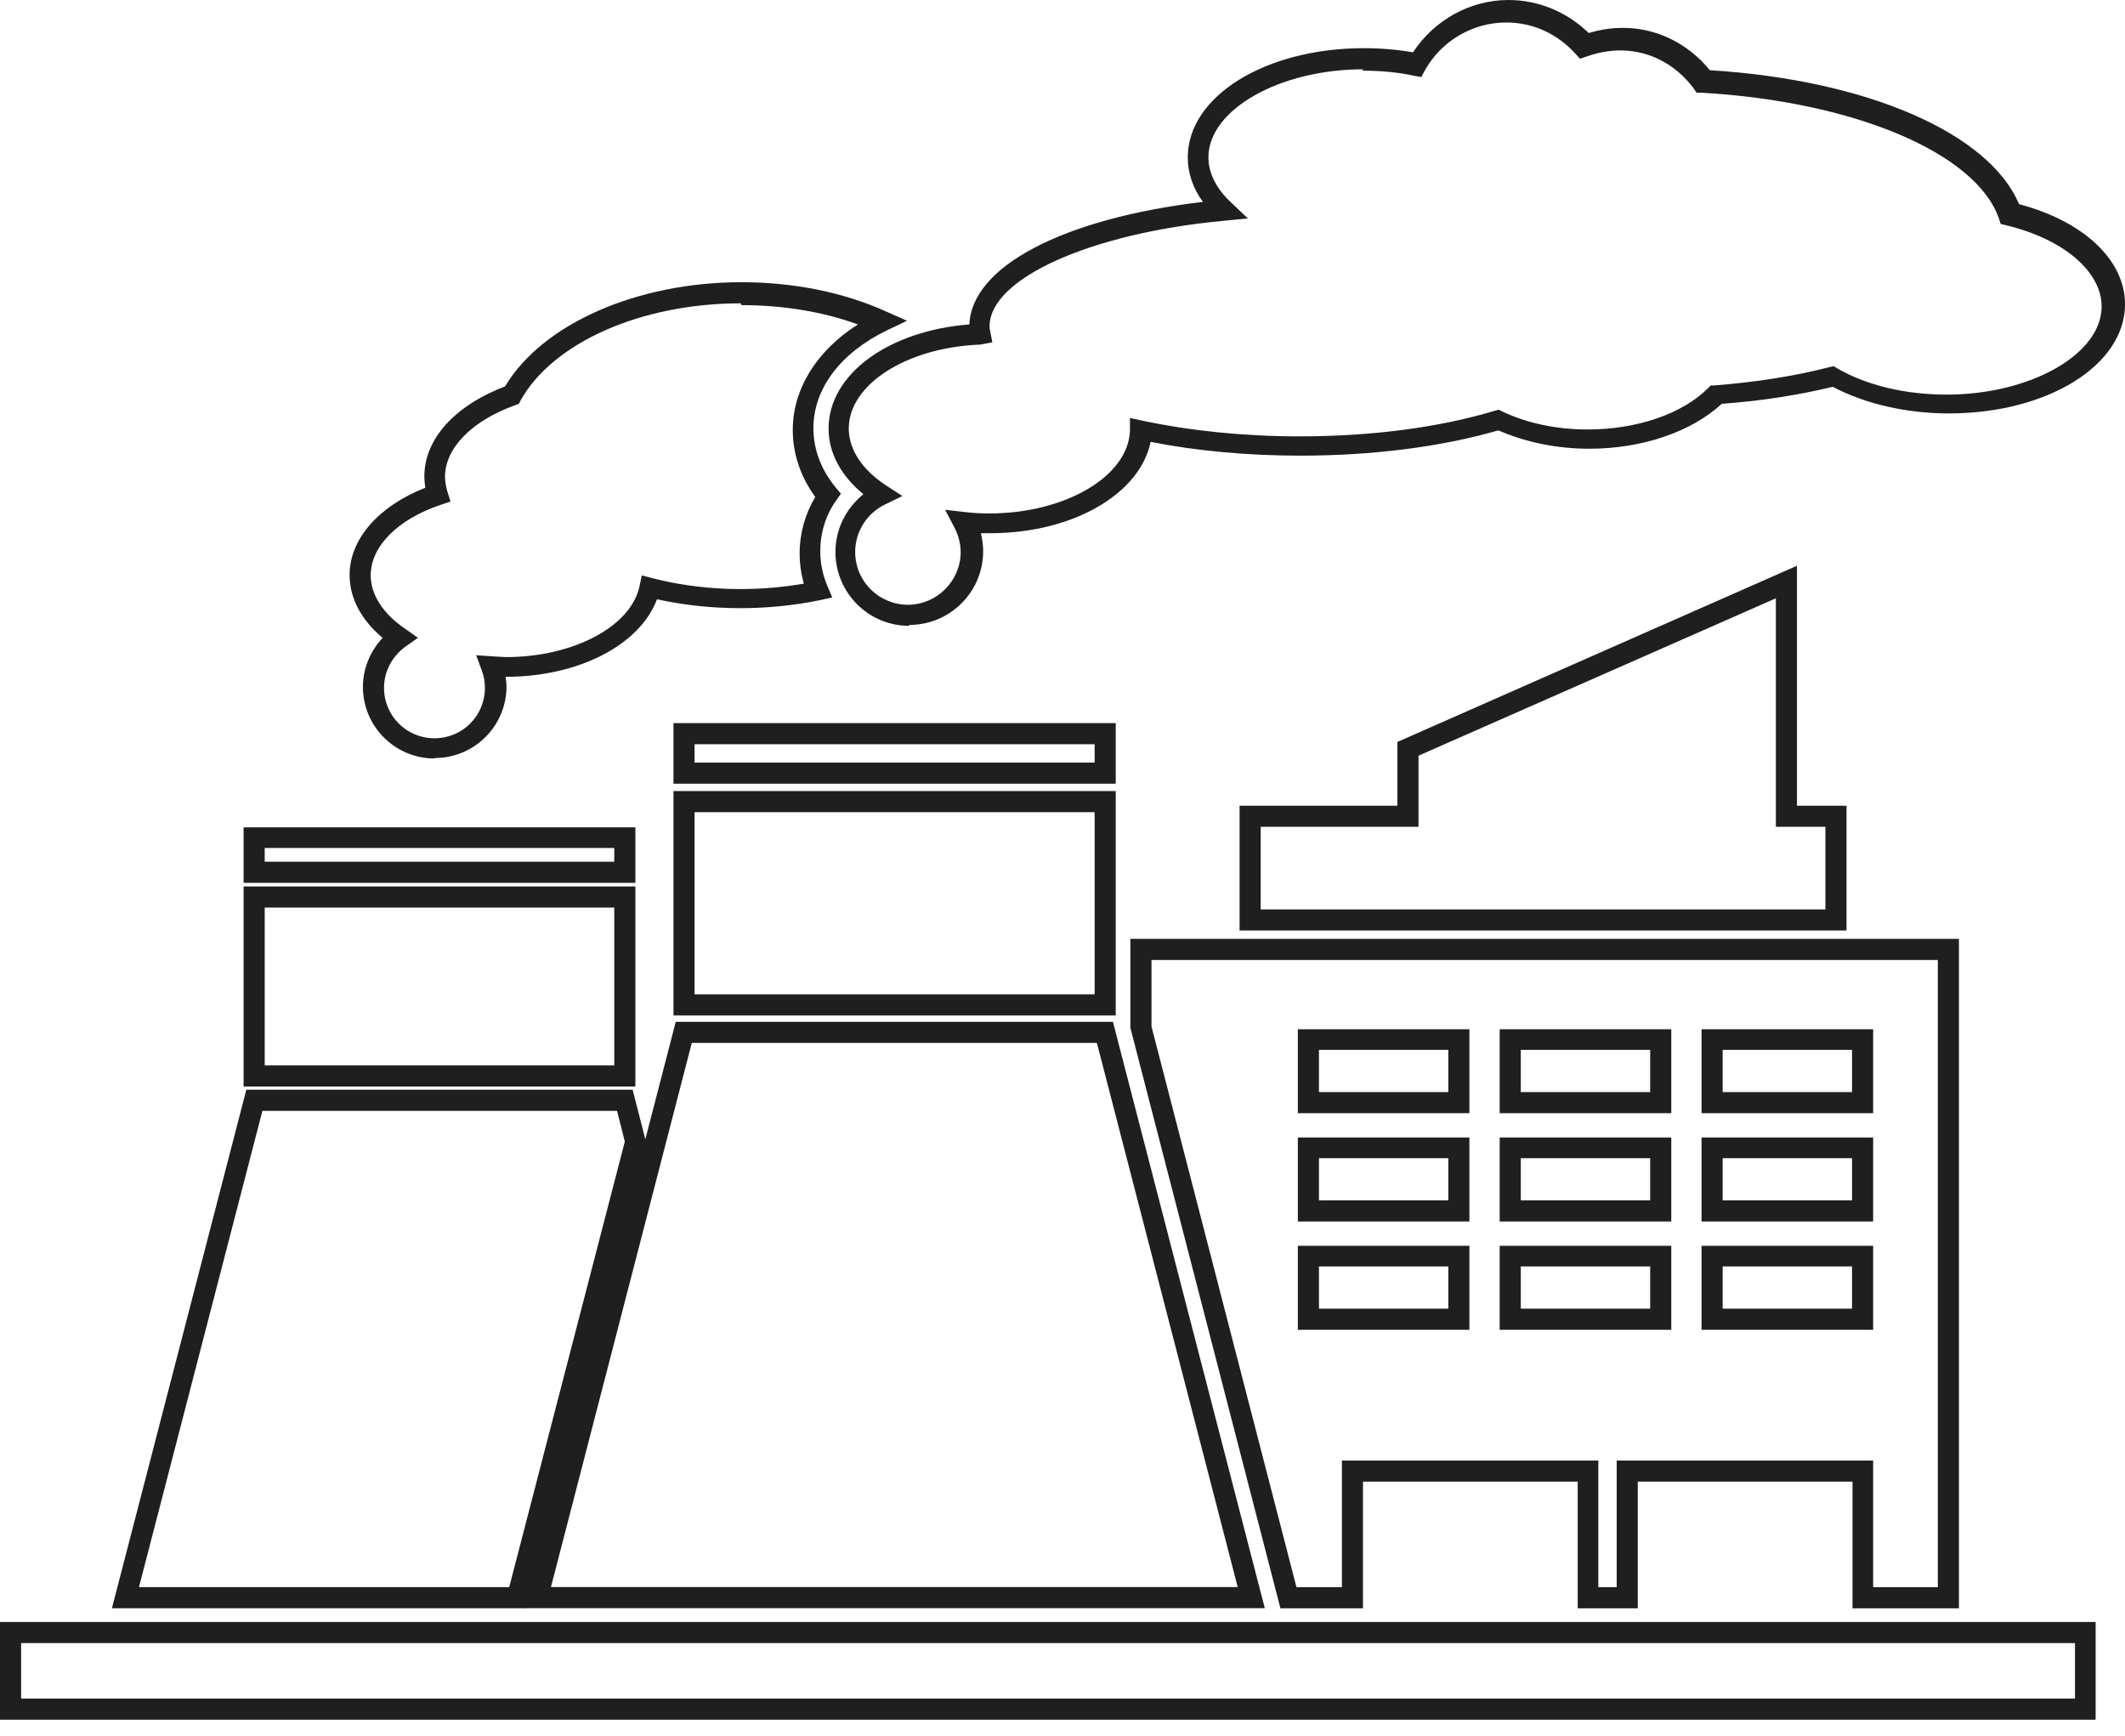 <svg xmlns="http://www.w3.org/2000/svg" width="60" height="49" viewBox="0 0 60 49" fill="none"><path d="M59.171 48.548H0V45.789H59.171V48.548ZM0.596 47.952H58.588V46.385H0.596V47.952Z" fill="#1F1F1F"></path><path d="M17.94 30.673H6.878V25.025H17.94V30.673ZM7.474 30.077H17.344V25.621H7.474V30.077Z" fill="#1F1F1F"></path><path d="M17.94 24.923H6.878V23.356H17.94V24.923ZM7.474 24.327H17.344V23.939H7.474V24.327Z" fill="#1F1F1F"></path><path d="M31.503 28.666H19.016V22.332H31.503V28.666ZM19.611 28.07H30.907V22.928H19.611V28.07Z" fill="#1F1F1F"></path><path d="M31.503 22.124H19.016V20.414H31.503V22.124ZM19.611 21.528H30.907V21.01H19.611V21.528Z" fill="#1F1F1F"></path><path d="M14.831 45.401H3.16L6.955 30.764H17.862L18.238 32.227L14.831 45.401ZM3.911 44.805H14.378L17.642 32.227L17.422 31.36H7.409L3.924 44.805H3.911Z" fill="#1F1F1F"></path><path d="M35.712 45.4H14.792L19.08 28.846H31.424L35.712 45.4ZM15.556 44.804H34.947L30.971 29.442H19.533L15.556 44.804Z" fill="#1F1F1F"></path><path d="M52.137 26.269H35V22.745H39.456V20.945L50.738 15.971V22.745H52.137V26.269ZM35.596 25.673H51.541V23.341H50.142V16.89L40.052 21.333V23.341H35.596V25.673Z" fill="#1F1F1F"></path><path d="M55.311 45.403H52.306V41.828H46.243V45.403H44.547V41.828H38.484V45.403H36.153L31.917 29.017V26.504H55.311V45.39V45.403ZM52.889 44.807H54.715V27.1H32.513V28.978L36.606 44.807H37.889V41.232H45.129V44.807H45.648V41.232H52.889V44.807ZM52.889 37.54H48.044V35.17H52.889V37.54ZM48.64 36.944H52.293V35.752H48.64V36.944ZM47.189 37.54H42.344V35.17H47.189V37.54ZM42.94 36.944H46.593V35.752H42.94V36.944ZM41.489 37.54H36.645V35.17H41.489V37.54ZM37.241 36.944H40.894V35.752H37.241V36.944ZM52.889 34.483H48.044V32.113H52.889V34.483ZM48.64 33.887H52.293V32.696H48.64V33.887ZM47.189 34.483H42.344V32.113H47.189V34.483ZM42.94 33.887H46.593V32.696H42.94V33.887ZM41.489 34.483H36.645V32.113H41.489V34.483ZM37.241 33.887H40.894V32.696H37.241V33.887ZM52.889 31.426H48.044V29.056H52.889V31.426ZM48.64 30.83H52.293V29.639H48.64V30.83ZM47.189 31.426H42.344V29.056H47.189V31.426ZM42.94 30.83H46.593V29.639H42.94V30.83ZM41.489 31.426H36.645V29.056H41.489V31.426ZM37.241 30.83H40.894V29.639H37.241V30.83Z" fill="#1F1F1F"></path><path d="M25.674 17.668C24.521 17.668 23.589 16.736 23.589 15.583C23.589 14.935 23.887 14.352 24.379 13.951C23.744 13.433 23.395 12.785 23.395 12.098C23.395 10.57 25.078 9.339 27.371 9.158C27.436 7.513 30.04 6.166 33.965 5.699C33.679 5.311 33.537 4.883 33.537 4.443C33.537 2.72 35.726 1.36 38.511 1.36C38.977 1.36 39.444 1.399 39.897 1.477C40.493 0.57 41.503 0 42.591 0C43.433 0 44.249 0.337 44.858 0.933C46.179 0.531 47.462 0.984 48.278 1.982C52.708 2.254 56.166 3.756 57.008 5.764C58.835 6.244 60.001 7.345 60.001 8.588C60.001 10.311 57.812 11.671 55.027 11.671C53.822 11.671 52.656 11.399 51.749 10.92C50.778 11.153 49.729 11.321 48.615 11.399C47.76 12.189 46.374 12.668 44.871 12.668C43.965 12.668 43.084 12.487 42.306 12.15C40.687 12.617 38.757 12.863 36.711 12.863C35.247 12.863 33.796 12.733 32.488 12.474C32.19 13.938 30.299 15.052 27.967 15.052C27.876 15.052 27.786 15.052 27.695 15.052C27.734 15.22 27.76 15.389 27.76 15.557C27.76 16.71 26.827 17.642 25.674 17.642V17.668ZM38.498 1.956C36.128 1.956 34.12 3.096 34.12 4.443C34.12 4.883 34.34 5.324 34.755 5.712L35.234 6.166L34.573 6.231C30.791 6.58 27.941 7.863 27.941 9.21C27.941 9.249 27.941 9.288 27.954 9.326L28.019 9.663L27.682 9.728C25.597 9.806 23.965 10.855 23.965 12.098C23.965 12.694 24.353 13.277 25.04 13.718L25.48 14.003L25.001 14.236C24.483 14.482 24.146 15 24.146 15.583C24.146 16.412 24.819 17.073 25.636 17.073C26.451 17.073 27.125 16.399 27.125 15.583C27.125 15.35 27.06 15.104 26.944 14.883L26.685 14.391L27.242 14.456C27.462 14.482 27.695 14.495 27.928 14.495C30.078 14.495 31.866 13.446 31.905 12.15V11.8L32.268 11.878C33.615 12.163 35.143 12.319 36.685 12.319C38.718 12.319 40.623 12.072 42.216 11.593L42.319 11.567L42.423 11.619C43.136 11.956 43.965 12.124 44.832 12.124C46.218 12.124 47.501 11.684 48.226 10.959L48.304 10.881H48.407C49.56 10.79 50.661 10.622 51.659 10.363L51.775 10.337L51.879 10.402C52.708 10.881 53.809 11.14 54.962 11.14C57.332 11.14 59.34 10 59.34 8.653C59.34 7.668 58.265 6.749 56.646 6.36L56.49 6.321L56.439 6.166C55.791 4.313 52.345 2.863 48.045 2.617H47.902L47.825 2.5C47.138 1.58 46.011 1.166 44.806 1.593L44.612 1.658L44.483 1.516C43.965 0.946 43.278 0.635 42.527 0.635C41.581 0.635 40.7 1.153 40.234 1.982L40.13 2.176L39.923 2.137C39.444 2.034 38.952 1.995 38.459 1.995L38.498 1.956Z" fill="#1F1F1F"></path><path d="M12.268 21.412C11.153 21.412 10.247 20.506 10.247 19.392C10.247 18.873 10.454 18.381 10.804 18.006C10.195 17.5 9.871 16.879 9.871 16.231C9.871 15.221 10.687 14.288 12.008 13.77C11.995 13.666 11.982 13.563 11.982 13.446C11.982 12.397 12.837 11.451 14.262 10.907C15.312 9.146 17.98 7.967 20.933 7.967C22.41 7.967 23.822 8.252 25.026 8.796L25.609 9.055L25.04 9.327C23.731 9.962 22.967 10.972 22.967 12.086C22.967 12.695 23.187 13.265 23.602 13.77L23.744 13.938L23.615 14.12C23.317 14.534 23.161 15.039 23.161 15.557C23.161 15.894 23.226 16.218 23.356 16.529L23.498 16.866L23.148 16.944C21.633 17.254 20.026 17.241 18.55 16.918C18.071 18.2 16.348 19.107 14.275 19.107C14.288 19.197 14.301 19.288 14.301 19.379C14.301 20.493 13.394 21.399 12.28 21.399L12.268 21.412ZM20.92 8.563C18.109 8.563 15.622 9.664 14.703 11.296L14.651 11.399L14.547 11.438C13.317 11.879 12.565 12.656 12.565 13.459C12.565 13.589 12.591 13.731 12.63 13.873L12.721 14.159L12.449 14.249C11.218 14.664 10.467 15.428 10.467 16.244C10.467 16.788 10.817 17.332 11.451 17.759L11.801 18.006L11.451 18.252C11.076 18.524 10.843 18.951 10.843 19.418C10.843 20.208 11.477 20.842 12.268 20.842C13.058 20.842 13.692 20.208 13.692 19.418C13.692 19.249 13.666 19.094 13.602 18.925L13.446 18.498L14.042 18.537C14.12 18.537 14.197 18.55 14.288 18.55C16.192 18.55 17.825 17.682 18.058 16.542L18.122 16.244L18.42 16.322C19.78 16.672 21.27 16.723 22.695 16.477C22.617 16.192 22.578 15.907 22.578 15.622C22.578 15.052 22.734 14.508 23.019 14.029C22.604 13.459 22.384 12.811 22.384 12.138C22.384 10.985 23.058 9.897 24.223 9.159C23.226 8.796 22.099 8.614 20.933 8.614L20.92 8.563Z" fill="#1F1F1F"></path></svg>